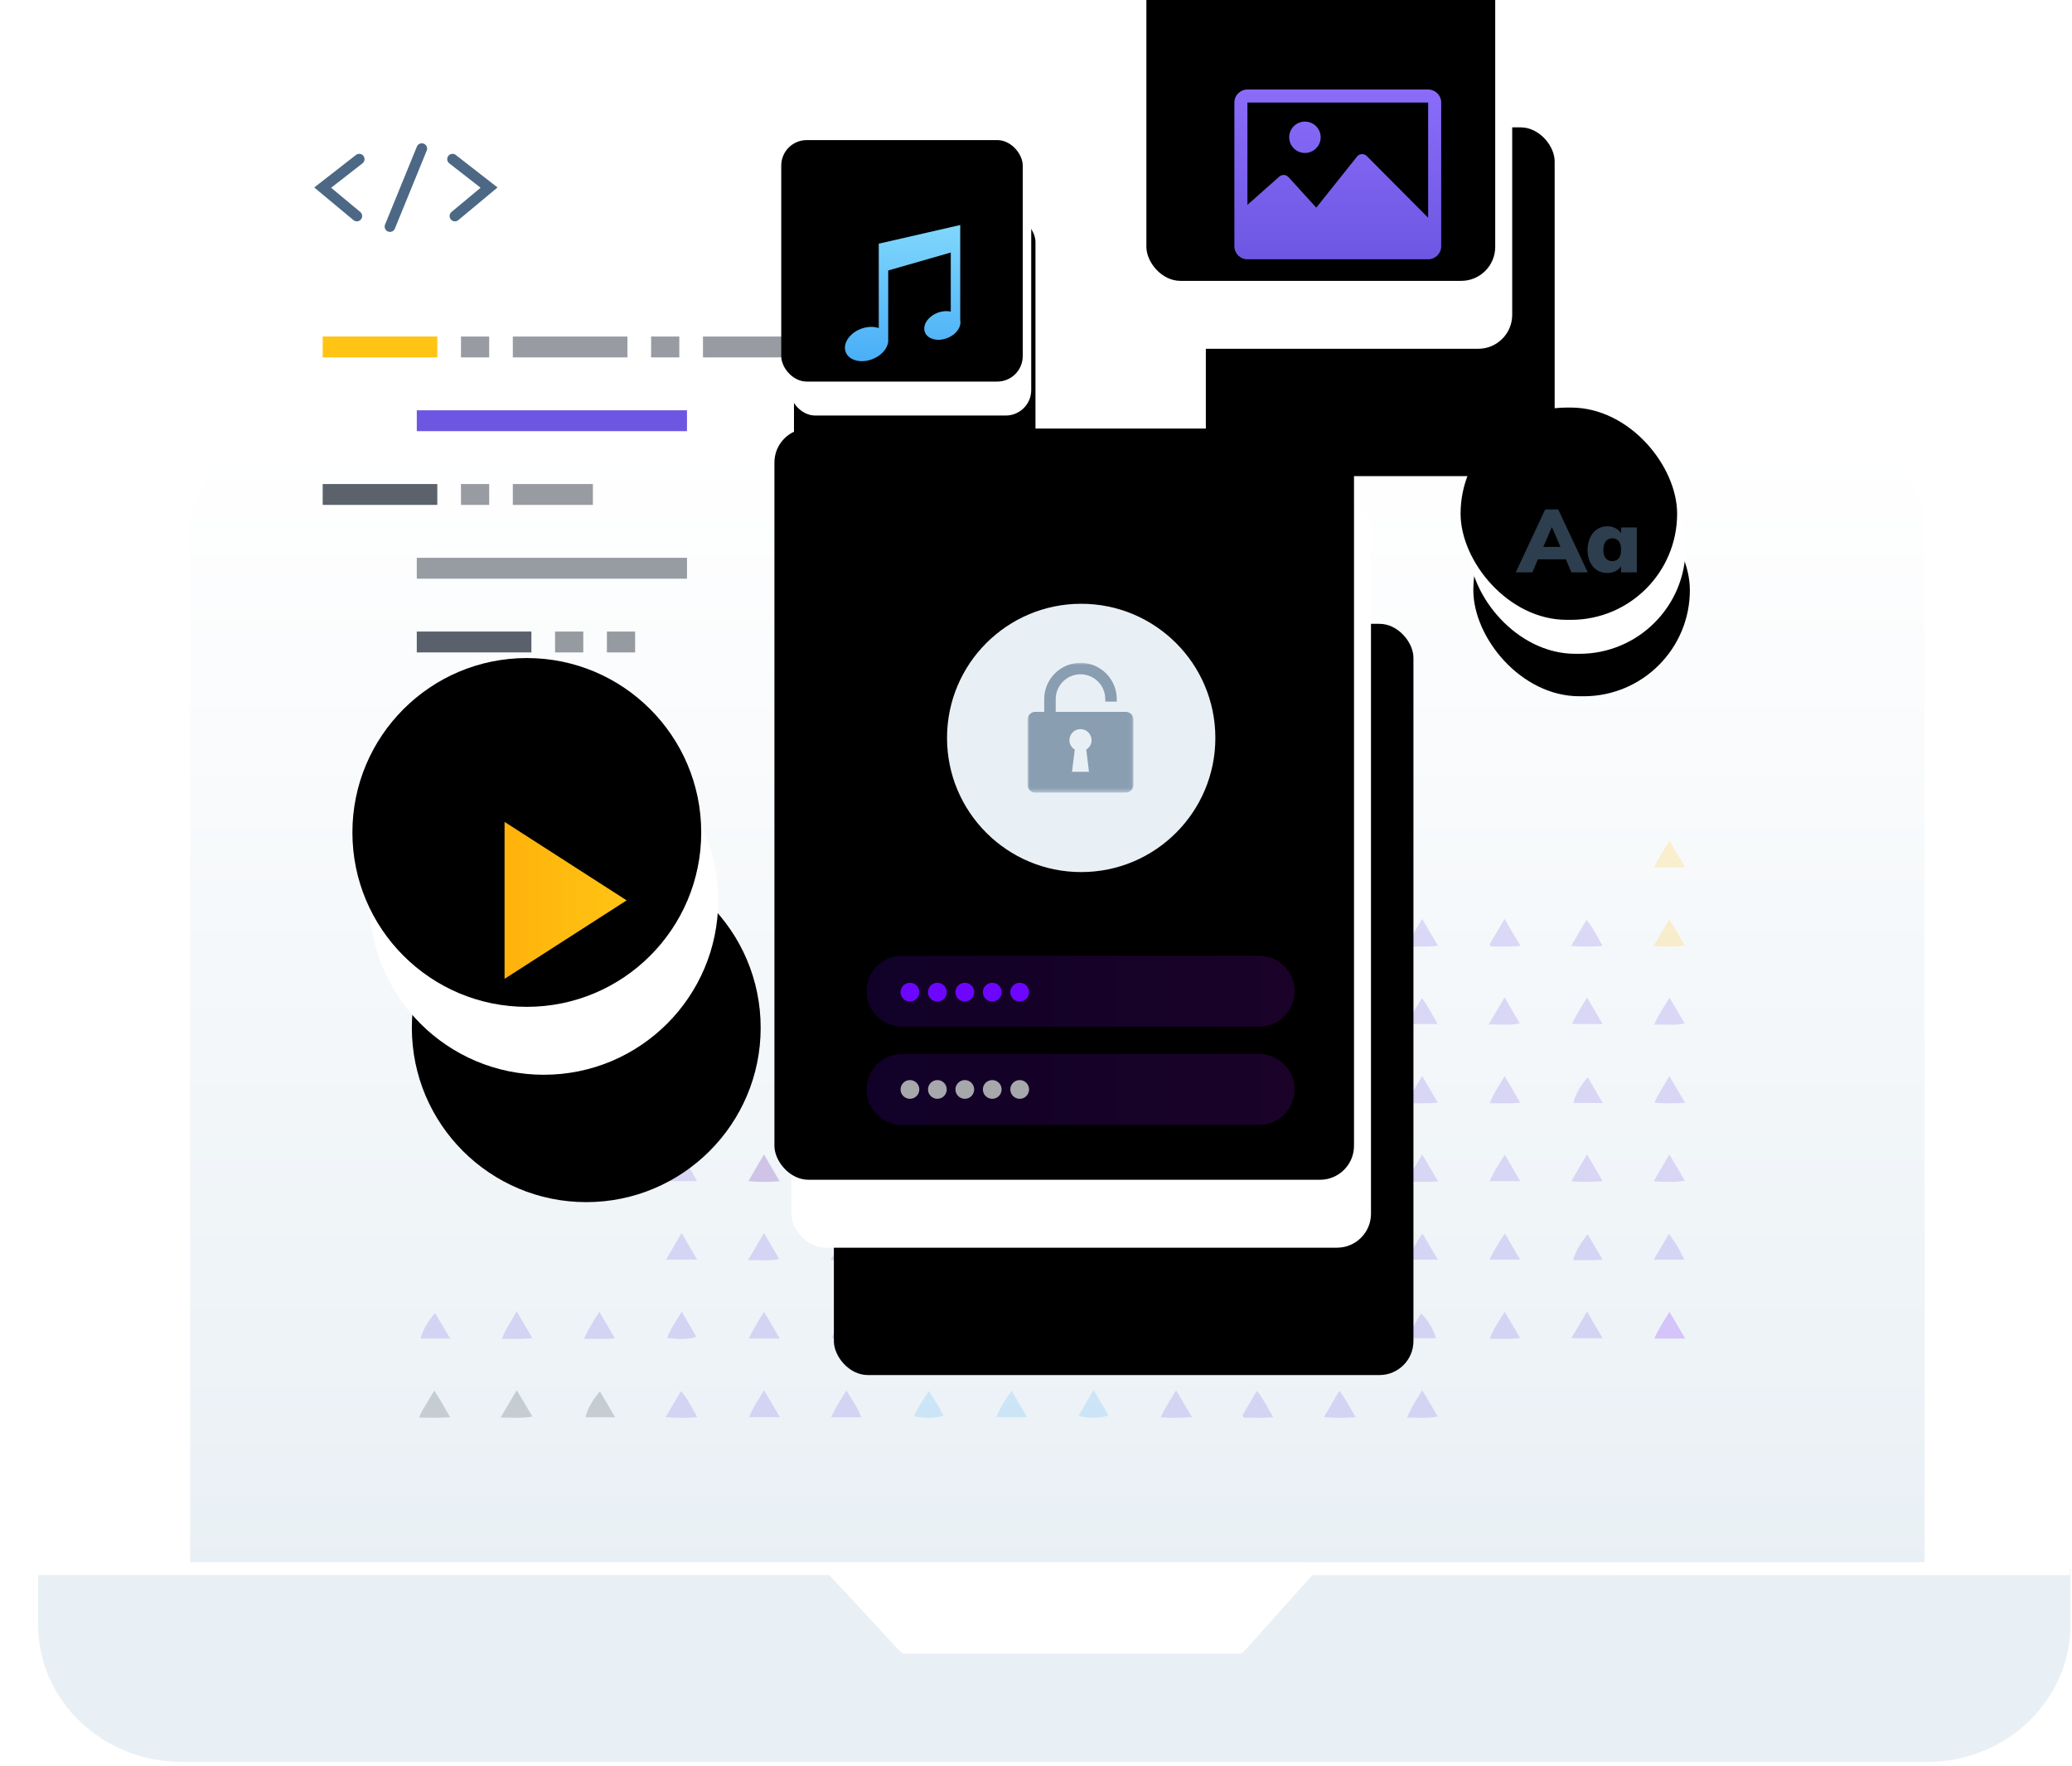 <?xml version="1.0" encoding="UTF-8"?>
<svg width="488px" height="416px" viewBox="0 0 488 416" version="1.1" xmlns="http://www.w3.org/2000/svg" xmlns:xlink="http://www.w3.org/1999/xlink">
    <title>Group 30</title>
    <defs>
        <linearGradient x1="50%" y1="0%" x2="50%" y2="100%" id="linearGradient-1">
            <stop stop-color="#FFFFFF" offset="0%"></stop>
            <stop stop-color="#E9F0F5" offset="100%"></stop>
        </linearGradient>
        <rect id="path-2" x="0" y="0" width="82.155" height="82.155" rx="8"></rect>
        <filter x="-60.9%" y="-36.5%" width="246.1%" height="246.1%" filterUnits="objectBoundingBox" id="filter-3">
            <feMorphology radius="5" operator="erode" in="SourceAlpha" result="shadowSpreadOuter1"></feMorphology>
            <feOffset dx="10" dy="30" in="shadowSpreadOuter1" result="shadowOffsetOuter1"></feOffset>
            <feGaussianBlur stdDeviation="20" in="shadowOffsetOuter1" result="shadowBlurOuter1"></feGaussianBlur>
            <feColorMatrix values="0 0 0 0 0.09   0 0 0 0 0.04   0 0 0 0 0.161  0 0 0 0.21 0" type="matrix" in="shadowBlurOuter1"></feColorMatrix>
        </filter>
        <filter x="-54.2%" y="-29.8%" width="232.7%" height="232.7%" filterUnits="objectBoundingBox" id="filter-4">
            <feMorphology radius="11" operator="erode" in="SourceAlpha" result="shadowSpreadInner1"></feMorphology>
            <feGaussianBlur stdDeviation="15" in="shadowSpreadInner1" result="shadowBlurInner1"></feGaussianBlur>
            <feOffset dx="-1" dy="-8" in="shadowBlurInner1" result="shadowOffsetInner1"></feOffset>
            <feComposite in="shadowOffsetInner1" in2="SourceAlpha" operator="arithmetic" k2="-1" k3="1" result="shadowInnerInner1"></feComposite>
            <feColorMatrix values="0 0 0 0 0.914   0 0 0 0 0.941   0 0 0 0 0.961  0 0 0 0.696 0" type="matrix" in="shadowInnerInner1" result="shadowMatrixInner1"></feColorMatrix>
            <feGaussianBlur stdDeviation="3.5" in="SourceAlpha" result="shadowBlurInner2"></feGaussianBlur>
            <feOffset dx="-3" dy="-8" in="shadowBlurInner2" result="shadowOffsetInner2"></feOffset>
            <feComposite in="shadowOffsetInner2" in2="SourceAlpha" operator="arithmetic" k2="-1" k3="1" result="shadowInnerInner2"></feComposite>
            <feColorMatrix values="0 0 0 0 0   0 0 0 0 0   0 0 0 0 0  0 0 0 0.1 0" type="matrix" in="shadowInnerInner2" result="shadowMatrixInner2"></feColorMatrix>
            <feMerge>
                <feMergeNode in="shadowMatrixInner1"></feMergeNode>
                <feMergeNode in="shadowMatrixInner2"></feMergeNode>
            </feMerge>
        </filter>
        <linearGradient x1="50%" y1="0%" x2="50%" y2="100%" id="linearGradient-5">
            <stop stop-color="#8A6CF9" offset="0%"></stop>
            <stop stop-color="#6D57E2" offset="100%"></stop>
        </linearGradient>
        <rect id="path-6" x="0" y="0" width="56.876" height="56.876" rx="6"></rect>
        <filter x="-57.1%" y="-41.3%" width="217.8%" height="217.8%" filterUnits="objectBoundingBox" id="filter-7">
            <feMorphology radius="3" operator="erode" in="SourceAlpha" result="shadowSpreadOuter1"></feMorphology>
            <feOffset dx="1" dy="10" in="shadowSpreadOuter1" result="shadowOffsetOuter1"></feOffset>
            <feGaussianBlur stdDeviation="12.5" in="shadowOffsetOuter1" result="shadowBlurOuter1"></feGaussianBlur>
            <feColorMatrix values="0 0 0 0 0.09   0 0 0 0 0.04   0 0 0 0 0.161  0 0 0 0.28 0" type="matrix" in="shadowBlurOuter1"></feColorMatrix>
        </filter>
        <filter x="-58.0%" y="-42.2%" width="219.6%" height="219.6%" filterUnits="objectBoundingBox" id="filter-8">
            <feMorphology radius="6" operator="erode" in="SourceAlpha" result="shadowSpreadInner1"></feMorphology>
            <feGaussianBlur stdDeviation="10" in="shadowSpreadInner1" result="shadowBlurInner1"></feGaussianBlur>
            <feOffset dx="-1" dy="-4" in="shadowBlurInner1" result="shadowOffsetInner1"></feOffset>
            <feComposite in="shadowOffsetInner1" in2="SourceAlpha" operator="arithmetic" k2="-1" k3="1" result="shadowInnerInner1"></feComposite>
            <feColorMatrix values="0 0 0 0 0.914   0 0 0 0 0.941   0 0 0 0 0.961  0 0 0 0.696 0" type="matrix" in="shadowInnerInner1" result="shadowMatrixInner1"></feColorMatrix>
            <feGaussianBlur stdDeviation="2" in="SourceAlpha" result="shadowBlurInner2"></feGaussianBlur>
            <feOffset dx="-1" dy="-4" in="shadowBlurInner2" result="shadowOffsetInner2"></feOffset>
            <feComposite in="shadowOffsetInner2" in2="SourceAlpha" operator="arithmetic" k2="-1" k3="1" result="shadowInnerInner2"></feComposite>
            <feColorMatrix values="0 0 0 0 0   0 0 0 0 0   0 0 0 0 0  0 0 0 0.1 0" type="matrix" in="shadowInnerInner2" result="shadowMatrixInner2"></feColorMatrix>
            <feMerge>
                <feMergeNode in="shadowMatrixInner1"></feMergeNode>
                <feMergeNode in="shadowMatrixInner2"></feMergeNode>
            </feMerge>
        </filter>
        <linearGradient x1="50%" y1="0%" x2="50%" y2="100%" id="linearGradient-9">
            <stop stop-color="#80D7FC" offset="0%"></stop>
            <stop stop-color="#49AEF7" offset="100%"></stop>
        </linearGradient>
        <circle id="path-10" cx="41.077" cy="41.077" r="41.077"></circle>
        <filter x="-60.9%" y="-36.5%" width="246.1%" height="246.1%" filterUnits="objectBoundingBox" id="filter-11">
            <feMorphology radius="5" operator="erode" in="SourceAlpha" result="shadowSpreadOuter1"></feMorphology>
            <feOffset dx="10" dy="30" in="shadowSpreadOuter1" result="shadowOffsetOuter1"></feOffset>
            <feGaussianBlur stdDeviation="20" in="shadowOffsetOuter1" result="shadowBlurOuter1"></feGaussianBlur>
            <feColorMatrix values="0 0 0 0 0.09   0 0 0 0 0.04   0 0 0 0 0.161  0 0 0 0.28 0" type="matrix" in="shadowBlurOuter1"></feColorMatrix>
        </filter>
        <filter x="-54.2%" y="-29.8%" width="232.7%" height="232.7%" filterUnits="objectBoundingBox" id="filter-12">
            <feMorphology radius="11" operator="erode" in="SourceAlpha" result="shadowSpreadInner1"></feMorphology>
            <feGaussianBlur stdDeviation="15" in="shadowSpreadInner1" result="shadowBlurInner1"></feGaussianBlur>
            <feOffset dx="-1" dy="-8" in="shadowBlurInner1" result="shadowOffsetInner1"></feOffset>
            <feComposite in="shadowOffsetInner1" in2="SourceAlpha" operator="arithmetic" k2="-1" k3="1" result="shadowInnerInner1"></feComposite>
            <feColorMatrix values="0 0 0 0 0.914   0 0 0 0 0.941   0 0 0 0 0.961  0 0 0 0.696 0" type="matrix" in="shadowInnerInner1" result="shadowMatrixInner1"></feColorMatrix>
            <feGaussianBlur stdDeviation="3.5" in="SourceAlpha" result="shadowBlurInner2"></feGaussianBlur>
            <feOffset dx="-3" dy="-8" in="shadowBlurInner2" result="shadowOffsetInner2"></feOffset>
            <feComposite in="shadowOffsetInner2" in2="SourceAlpha" operator="arithmetic" k2="-1" k3="1" result="shadowInnerInner2"></feComposite>
            <feColorMatrix values="0 0 0 0 0   0 0 0 0 0   0 0 0 0 0  0 0 0 0.1 0" type="matrix" in="shadowInnerInner2" result="shadowMatrixInner2"></feColorMatrix>
            <feMerge>
                <feMergeNode in="shadowMatrixInner1"></feMergeNode>
                <feMergeNode in="shadowMatrixInner2"></feMergeNode>
            </feMerge>
        </filter>
        <linearGradient x1="50%" y1="0%" x2="50%" y2="100%" id="linearGradient-13">
            <stop stop-color="#FFC414" offset="0%"></stop>
            <stop stop-color="#FFB20B" offset="100%"></stop>
        </linearGradient>
        <rect id="path-14" x="0" y="0" width="136.503" height="176.948" rx="8"></rect>
        <filter x="-36.6%" y="-17.0%" width="187.9%" height="167.8%" filterUnits="objectBoundingBox" id="filter-15">
            <feMorphology radius="5" operator="erode" in="SourceAlpha" result="shadowSpreadOuter1"></feMorphology>
            <feOffset dx="10" dy="30" in="shadowSpreadOuter1" result="shadowOffsetOuter1"></feOffset>
            <feGaussianBlur stdDeviation="20" in="shadowOffsetOuter1" result="shadowBlurOuter1"></feGaussianBlur>
            <feColorMatrix values="0 0 0 0 0.09   0 0 0 0 0.04   0 0 0 0 0.161  0 0 0 0.28 0" type="matrix" in="shadowBlurOuter1"></feColorMatrix>
        </filter>
        <filter x="-32.6%" y="-13.8%" width="179.9%" height="161.6%" filterUnits="objectBoundingBox" id="filter-16">
            <feMorphology radius="11" operator="erode" in="SourceAlpha" result="shadowSpreadInner1"></feMorphology>
            <feGaussianBlur stdDeviation="15" in="shadowSpreadInner1" result="shadowBlurInner1"></feGaussianBlur>
            <feOffset dx="-1" dy="-8" in="shadowBlurInner1" result="shadowOffsetInner1"></feOffset>
            <feComposite in="shadowOffsetInner1" in2="SourceAlpha" operator="arithmetic" k2="-1" k3="1" result="shadowInnerInner1"></feComposite>
            <feColorMatrix values="0 0 0 0 0.914   0 0 0 0 0.941   0 0 0 0 0.961  0 0 0 0.696 0" type="matrix" in="shadowInnerInner1" result="shadowMatrixInner1"></feColorMatrix>
            <feGaussianBlur stdDeviation="3.5" in="SourceAlpha" result="shadowBlurInner2"></feGaussianBlur>
            <feOffset dx="-3" dy="-8" in="shadowBlurInner2" result="shadowOffsetInner2"></feOffset>
            <feComposite in="shadowOffsetInner2" in2="SourceAlpha" operator="arithmetic" k2="-1" k3="1" result="shadowInnerInner2"></feComposite>
            <feColorMatrix values="0 0 0 0 0   0 0 0 0 0   0 0 0 0 0  0 0 0 0.1 0" type="matrix" in="shadowInnerInner2" result="shadowMatrixInner2"></feColorMatrix>
            <feMerge>
                <feMergeNode in="shadowMatrixInner1"></feMergeNode>
                <feMergeNode in="shadowMatrixInner2"></feMergeNode>
            </feMerge>
        </filter>
        <polygon id="path-17" points="0 0 24.947 0 24.947 30.569 0 30.569"></polygon>
        <linearGradient x1="100%" y1="50%" x2="0%" y2="50%" id="linearGradient-19">
            <stop stop-color="#A60EFF" stop-opacity="0.158" offset="0%"></stop>
            <stop stop-color="#6D06FF" stop-opacity="0.158" offset="100%"></stop>
        </linearGradient>
        <rect id="path-20" x="0" y="0" width="51" height="50" rx="25"></rect>
        <filter x="-63.7%" y="-47.0%" width="231.4%" height="234.0%" filterUnits="objectBoundingBox" id="filter-21">
            <feMorphology radius="3" operator="erode" in="SourceAlpha" result="shadowSpreadOuter1"></feMorphology>
            <feOffset dx="1" dy="10" in="shadowSpreadOuter1" result="shadowOffsetOuter1"></feOffset>
            <feGaussianBlur stdDeviation="12.5" in="shadowOffsetOuter1" result="shadowBlurOuter1"></feGaussianBlur>
            <feColorMatrix values="0 0 0 0 0.09   0 0 0 0 0.04   0 0 0 0 0.161  0 0 0 0.28 0" type="matrix" in="shadowBlurOuter1"></feColorMatrix>
        </filter>
        <filter x="-64.7%" y="-48.0%" width="233.3%" height="236.0%" filterUnits="objectBoundingBox" id="filter-22">
            <feMorphology radius="6" operator="erode" in="SourceAlpha" result="shadowSpreadInner1"></feMorphology>
            <feGaussianBlur stdDeviation="10" in="shadowSpreadInner1" result="shadowBlurInner1"></feGaussianBlur>
            <feOffset dx="-1" dy="-4" in="shadowBlurInner1" result="shadowOffsetInner1"></feOffset>
            <feComposite in="shadowOffsetInner1" in2="SourceAlpha" operator="arithmetic" k2="-1" k3="1" result="shadowInnerInner1"></feComposite>
            <feColorMatrix values="0 0 0 0 0.914   0 0 0 0 0.941   0 0 0 0 0.961  0 0 0 0.696 0" type="matrix" in="shadowInnerInner1" result="shadowMatrixInner1"></feColorMatrix>
            <feGaussianBlur stdDeviation="2" in="SourceAlpha" result="shadowBlurInner2"></feGaussianBlur>
            <feOffset dx="-1" dy="-4" in="shadowBlurInner2" result="shadowOffsetInner2"></feOffset>
            <feComposite in="shadowOffsetInner2" in2="SourceAlpha" operator="arithmetic" k2="-1" k3="1" result="shadowInnerInner2"></feComposite>
            <feColorMatrix values="0 0 0 0 0   0 0 0 0 0   0 0 0 0 0  0 0 0 0.1 0" type="matrix" in="shadowInnerInner2" result="shadowMatrixInner2"></feColorMatrix>
            <feMerge>
                <feMergeNode in="shadowMatrixInner1"></feMergeNode>
                <feMergeNode in="shadowMatrixInner2"></feMergeNode>
            </feMerge>
        </filter>
    </defs>
    <g id="Page-1" stroke="none" stroke-width="1" fill="none" fill-rule="evenodd">
        <g id="whyagility-benefits-1-iterate" transform="translate(-82, -62)">
            <g id="Group-30" transform="translate(82, 62)">
                <g id="Group-28" transform="translate(8, 104.751)">
                    <g id="Group-10" transform="translate(36.435, 0)">
                        <path d="M0.338,264.707 L0.338,19.481 C0.338,9.104 8.77,0.689 19.17,0.689 L390.022,0.689 C400.422,0.689 408.855,9.104 408.855,19.481 L408.855,264.707" id="Fill-8" fill="#FFFFFF"></path>
                        <path d="M0.338,264.707 L0.338,19.481 C0.338,9.104 8.77,0.689 19.17,0.689 L390.022,0.689 C400.422,0.689 408.855,9.104 408.855,19.481 L408.855,264.707" id="Stroke-9" fill="url(#linearGradient-1)"></path>
                    </g>
                    <path d="M0.978,264.82 L479.648,264.82 L479.648,277.933 C479.648,295.781 464.528,310.249 445.878,310.249 L34.748,310.249 C16.098,310.249 0.978,295.781 0.978,277.933 L0.978,264.82 Z" id="Stroke-11" fill="#E9F0F5"></path>
                    <path d="M186.019,264.82 L203.889,284.123 C204.268,284.532 204.8,284.765 205.357,284.765 L283.607,284.765 C284.176,284.765 284.718,284.522 285.097,284.099 L302.363,264.82 L302.363,264.82 L186.019,264.82 Z" id="Stroke-12" fill="#FFFFFF"></path>
                </g>
                <g id="Group-42" transform="translate(75.13, 0)">
                    <g id="Group-38" transform="translate(0.87, 79.266)" fill-rule="nonzero">
                        <path d="M145.015,4.919 L134.384,4.919 C134.373,4.919 134.362,4.916 134.354,4.91 C134.346,4.904 134.342,4.896 134.343,4.888 L134.343,0.031 C134.342,0.022 134.346,0.014 134.354,0.008 C134.362,0.003 134.373,-0.001 134.384,7.32235183e-05 L145.015,7.32235183e-05 C145.026,-0 145.037,0.003 145.045,0.008 C145.053,0.014 145.058,0.022 145.057,0.031 L145.057,4.89 C145.057,4.898 145.053,4.906 145.045,4.911 C145.036,4.917 145.026,4.92 145.015,4.919 Z M128.73,4.919 L122.169,4.919 C122.157,4.919 122.146,4.916 122.139,4.91 C122.131,4.904 122.127,4.896 122.127,4.888 L122.127,0.031 C122.127,0.022 122.131,0.014 122.139,0.008 C122.147,0.003 122.157,-0.001 122.169,7.32235183e-05 L128.73,7.32235183e-05 C128.741,-0.001 128.752,0.003 128.76,0.008 C128.768,0.014 128.772,0.022 128.771,0.031 L128.771,4.89 C128.771,4.898 128.767,4.905 128.759,4.911 C128.751,4.916 128.741,4.919 128.73,4.919 Z M116.513,4.919 L89.606,4.919 C89.595,4.919 89.584,4.916 89.576,4.91 C89.568,4.904 89.564,4.896 89.565,4.888 L89.565,0.031 C89.564,0.022 89.568,0.014 89.576,0.008 C89.584,0.003 89.595,-0.001 89.606,7.32235183e-05 L116.512,7.32235183e-05 C116.523,-0 116.534,0.003 116.542,0.008 C116.55,0.014 116.555,0.022 116.554,0.031 L116.554,4.89 C116.554,4.898 116.55,4.906 116.542,4.911 C116.534,4.917 116.523,4.92 116.512,4.919 L116.513,4.919 Z M83.952,4.919 L77.39,4.919 C77.379,4.919 77.368,4.916 77.36,4.91 C77.352,4.904 77.348,4.896 77.349,4.888 L77.349,0.031 C77.348,0.022 77.352,0.014 77.36,0.008 C77.368,0.003 77.379,-0.001 77.39,7.32235183e-05 L83.952,7.32235183e-05 C83.963,-0.001 83.974,0.003 83.982,0.008 C83.989,0.014 83.994,0.022 83.993,0.031 L83.993,4.89 C83.993,4.898 83.988,4.905 83.981,4.911 C83.973,4.916 83.962,4.919 83.952,4.919 Z M71.736,4.919 L44.82,4.919 C44.797,4.918 44.78,4.904 44.778,4.888 L44.778,0.031 C44.78,0.014 44.797,0.001 44.82,7.32235183e-05 L71.736,7.32235183e-05 C71.747,-0.001 71.758,0.003 71.766,0.008 C71.774,0.014 71.778,0.022 71.777,0.031 L71.777,4.89 C71.777,4.898 71.773,4.905 71.765,4.911 C71.757,4.916 71.747,4.919 71.736,4.919 L71.736,4.919 Z M39.173,4.919 L32.612,4.919 C32.601,4.919 32.59,4.916 32.582,4.91 C32.574,4.904 32.57,4.896 32.571,4.888 L32.571,0.031 C32.57,0.022 32.574,0.014 32.582,0.008 C32.59,0.003 32.601,-0.001 32.612,7.32235183e-05 L39.173,7.32235183e-05 C39.195,0.001 39.213,0.014 39.214,0.031 L39.214,4.89 C39.212,4.906 39.195,4.918 39.173,4.919 Z" id="Shape" fill="#323B47" opacity="0.5"></path>
                        <rect id="Rectangle" fill="#6D57E2" x="22.163" y="17.374" width="63.636" height="4.919"></rect>
                        <path d="M26.958,39.669 L0.041,39.669 C0.02,39.665 0.004,39.653 5.29132331e-13,39.637 L5.29132331e-13,34.78 C0.001,34.764 0.019,34.751 0.041,34.75 L26.958,34.75 C26.969,34.749 26.98,34.752 26.988,34.758 C26.996,34.764 27,34.772 26.999,34.78 L26.999,39.637 C26.998,39.654 26.98,39.667 26.958,39.669 L26.958,39.669 Z" id="Path" fill-opacity="0.8" fill="#323B47"></path>
                        <rect id="Rectangle" fill="#323B47" opacity="0.5" x="22.163" y="52.121" width="63.636" height="4.919"></rect>
                        <path d="M49.118,74.412 L22.202,74.412 C22.18,74.41 22.163,74.398 22.161,74.381 L22.161,69.523 C22.162,69.507 22.18,69.494 22.202,69.493 L49.118,69.493 C49.13,69.492 49.14,69.495 49.148,69.501 C49.156,69.507 49.16,69.515 49.16,69.523 L49.16,74.381 C49.16,74.389 49.156,74.397 49.148,74.403 C49.14,74.409 49.129,74.412 49.118,74.412 L49.118,74.412 Z" id="Path" fill-opacity="0.8" fill="#323B47"></path>
                        <rect id="Rectangle" fill="#FFC414" x="2.20629285e-12" y="7.32235181e-05" width="26.998" height="4.919" rx="0.031"></rect>
                        <path d="M44.82,34.75 L63.596,34.75 C63.62,34.75 63.639,34.764 63.639,34.781 L63.639,39.638 C63.639,39.655 63.62,39.669 63.598,39.669 L44.821,39.669 C44.798,39.669 44.78,39.655 44.78,39.638 L44.78,34.78 C44.78,34.763 44.798,34.75 44.821,34.75 L44.82,34.75 Z" id="Path" fill="#323B47" opacity="0.5"></path>
                        <path d="M32.612,34.75 L39.172,34.75 C39.195,34.75 39.214,34.764 39.214,34.781 L39.214,39.638 C39.214,39.655 39.196,39.669 39.173,39.669 L32.612,39.669 C32.589,39.669 32.571,39.655 32.571,39.638 L32.571,34.78 C32.571,34.763 32.589,34.75 32.612,34.75 Z" id="Path" fill="#323B47" opacity="0.5"></path>
                        <rect id="Rectangle" fill="#323B47" opacity="0.5" x="66.939" y="69.493" width="6.644" height="4.919" rx="0.031"></rect>
                        <rect id="Rectangle" fill="#323B47" opacity="0.5" x="54.731" y="69.493" width="6.644" height="4.919" rx="0.031"></rect>
                    </g>
                    <g id="triangle-pattern" opacity="0.203" transform="translate(22.205, 197)">
                        <g id="Group-496" transform="translate(0.483, 56.39)">
                            <path d="M175.62,24.586 C177.944,25.161 180.979,25.116 182.676,24.488 C181.559,22.601 180.461,20.749 179.148,18.532 C177.824,20.804 176.744,22.658 175.62,24.586" id="Fill-3" fill="#4500A7"></path>
                            <path d="M120.997,18.598 C119.584,20.773 118.377,22.601 117.422,24.813 L124.583,24.813 C123.367,22.707 122.322,20.897 120.997,18.598" id="Fill-5" fill="#4500A7"></path>
                            <path d="M101.513,18.532 C100.192,20.795 99.11,22.652 97.846,24.818 L105.241,24.818 C103.931,22.609 102.831,20.754 101.513,18.532" id="Fill-7" fill="#4500A7"></path>
                            <path d="M6.308,77.134 C5.767,76.22 5.201,75.323 4.469,74.134 C3.355,75.993 2.45,77.482 1.569,78.986 C1.359,79.343 1.232,79.749 0.911,80.5 C3.374,80.546 5.566,80.624 8.206,80.432 C7.398,79.026 6.865,78.072 6.308,77.134" id="Fill-31" fill="#2A3846"></path>
                            <path d="M66.405,80.409 C65.095,78.197 64.228,76.174 62.569,74.299 C61.349,76.361 60.26,78.208 58.956,80.412 C61.61,80.613 63.801,80.619 66.405,80.409" id="Fill-33" fill="#7556E6"></path>
                            <path d="M78.675,80.413 L85.863,80.413 C84.539,78.161 83.447,76.302 82.109,74.027 C80.86,76.397 79.414,78.084 78.675,80.413" id="Fill-35" fill="#7556E6"></path>
                            <path d="M136.851,80.413 L144.075,80.413 C142.764,78.168 141.682,76.312 140.442,74.189 C138.945,76.3 137.75,78.129 136.851,80.413" id="Fill-37" fill="#49AEF7"></path>
                            <path d="M163.241,79.964 C162.167,78.143 161.099,76.332 159.744,74.036 C158.401,76.339 157.317,78.198 156.202,80.107 C158.451,80.774 161.768,80.698 163.241,79.964" id="Fill-39" fill="#49AEF7"></path>
                            <path d="M27.576,80.29 C26.331,78.182 25.233,76.322 23.889,74.048 C22.567,76.289 21.473,78.147 20.091,80.489 C22.871,80.524 25.025,80.718 27.576,80.29" id="Fill-128" fill="#2A3846"></path>
                            <path d="M163.397,24.72 C162.142,22.606 161.067,20.796 159.734,18.549 C158.45,20.9 157.083,22.594 156.282,24.933 C158.741,24.937 160.938,25.195 163.397,24.72" id="Fill-134" fill="#4500A7"></path>
                            <path d="M143.83,24.471 C142.751,22.626 141.686,20.803 140.346,18.515 C138.978,20.845 137.894,22.691 136.757,24.628 C139.323,25.179 142.236,25.103 143.83,24.471" id="Fill-136" fill="#4500A7"></path>
                            <path d="M85.816,24.851 C84.538,22.667 83.452,20.813 82.109,18.517 C80.786,20.787 79.701,22.646 78.445,24.8 C80.994,25.097 83.206,25.03 85.816,24.851" id="Fill-142" fill="#4500A7"></path>
                            <path d="M62.612,18.673 C61.395,20.911 60.059,22.615 59.25,24.824 L66.356,24.824 C65.071,22.558 64.106,20.637 62.612,18.673" id="Fill-144" fill="#7556E6"></path>
                            <path d="M40.106,80.446 L47.066,80.446 C45.724,78.162 44.63,76.3 43.496,74.37 C41.75,76.26 40.337,78.815 40.106,80.446" id="Fill-178" fill="#2A3846"></path>
                            <path d="M105.017,80.436 C104.194,78.142 102.861,76.37 101.521,74.111 C100.197,76.337 98.946,78.146 97.962,80.436 L105.017,80.436 Z" id="Fill-182" fill="#7556E6"></path>
                            <path d="M124.409,80.034 C123.348,78.125 122.328,76.226 120.929,74.277 C119.531,76.322 118.402,78.158 117.455,80.169 C119.718,80.738 122.799,80.678 124.409,80.034" id="Fill-186" fill="#49AEF7"></path>
                            <path d="M175.583,80.436 C178.137,80.59 180.289,80.632 182.907,80.39 C181.604,78.187 180.506,76.328 179.18,74.087 C177.825,76.326 176.597,78.146 175.583,80.436" id="Fill-190" fill="#7556E6"></path>
                            <path d="M140.348,0.061 C139.001,2.423 137.714,4.181 136.834,6.34 L144.037,6.34 C142.773,4.187 141.677,2.325 140.348,0.061" id="Fill-218" fill="#7556E6"></path>
                            <path d="M159.634,0.154 C158.486,2.419 157.077,4.114 156.319,6.359 L163.428,6.359 C162.108,4.106 161.149,2.156 159.634,0.154" id="Fill-220" fill="#7556E6"></path>
                            <path d="M159.753,55.559 C158.397,57.897 157.131,59.669 156.218,61.829 L163.441,61.829 C162.176,59.677 161.08,57.815 159.753,55.559" id="Fill-244" fill="#7556E6"></path>
                            <path d="M137.126,61.9 L144.08,61.9 C142.768,59.657 141.677,57.794 140.549,55.863 C138.864,57.671 137.402,60.284 137.126,61.9" id="Fill-246" fill="#7556E6"></path>
                            <path d="M78.555,61.902 L85.845,61.902 C84.522,59.65 83.428,57.787 82.141,55.597 C80.762,57.834 79.529,59.667 78.555,61.902" id="Fill-248" fill="#7556E6"></path>
                            <path d="M66.194,61.477 C65.112,59.623 64.042,57.79 62.751,55.577 C61.37,57.869 60.06,59.611 59.302,61.719 C61.955,62.17 64.695,62.08 66.194,61.477" id="Fill-250" fill="#7556E6"></path>
                            <path d="M4.661,55.866 C2.952,57.742 1.512,60.335 1.27,61.905 L8.211,61.905 C6.892,59.657 5.796,57.796 4.661,55.866" id="Fill-252" fill="#7556E6"></path>
                            <path d="M179.113,55.596 C177.822,57.798 176.756,59.618 175.676,61.462 C177.239,62.097 180.135,62.166 182.677,61.612 C181.592,59.605 180.516,57.714 179.113,55.596" id="Fill-298" fill="#7556E6"></path>
                            <path d="M120.864,55.558 C119.702,57.902 118.209,59.53 117.569,61.834 L124.512,61.834 C123.429,59.635 122.318,57.788 120.864,55.558" id="Fill-302" fill="#7556E6"></path>
                            <path d="M101.358,55.802 C100.197,57.887 98.905,59.63 98.027,61.817 L104.772,61.817 C104.308,60.043 103.014,57.75 101.358,55.802" id="Fill-304" fill="#7556E6"></path>
                            <path d="M47.004,61.841 C45.689,59.596 44.605,57.743 43.351,55.601 C41.946,57.771 40.78,59.579 39.711,61.953 C42.345,61.947 44.486,62.086 47.004,61.841" id="Fill-306" fill="#7556E6"></path>
                            <path d="M27.579,61.808 C26.269,59.575 25.181,57.718 23.851,55.453 C22.64,57.883 21.204,59.613 20.404,61.959 C22.882,61.934 25.032,62.112 27.579,61.808" id="Fill-308" fill="#7556E6"></path>
                            <path d="M121.103,0.32 C119.149,2.62 117.934,4.92 117.833,6.379 L124.649,6.379 C123.323,4.11 122.239,2.26 121.103,0.32" id="Fill-340" fill="#7556E6"></path>
                            <path d="M179.184,0.086 C177.848,2.342 176.544,4.14 175.628,6.515 C178.134,6.352 180.288,6.746 182.766,6.181 C181.542,4.099 180.451,2.242 179.184,0.086" id="Fill-342" fill="#7556E6"></path>
                            <path d="M175.643,43.279 L182.826,43.279 C181.585,41.172 180.521,39.365 179.202,37.126 C177.767,39.355 176.621,41.175 175.643,43.279" id="Fill-458" fill="#7556E6"></path>
                            <path d="M62.712,37.033 C61.366,39.334 60.29,41.175 59.049,43.301 L66.374,43.301 C65.124,41.161 64.048,39.322 62.712,37.033" id="Fill-484" fill="#7556E6"></path>
                            <path d="M85.722,43.172 C84.532,41.151 83.472,39.354 82.111,37.044 C80.748,39.373 79.669,41.219 78.364,43.449 C81.054,43.343 83.25,43.711 85.722,43.172" id="Fill-486" fill="#7556E6"></path>
                            <path d="M104.863,43.248 C103.999,40.908 102.597,38.65 101.256,37.497 C100.175,39.341 99.115,41.153 97.773,43.444 C100.507,43.375 102.67,43.661 104.863,43.248" id="Fill-488" fill="#7556E6"></path>
                            <path d="M120.863,37.18 C119.596,39.325 118.53,41.132 117.261,43.285 L124.407,43.285 C123.424,41.081 122.312,39.26 120.863,37.18" id="Fill-490" fill="#7556E6"></path>
                            <path d="M143.971,43.233 C142.777,41.189 141.722,39.387 140.353,37.045 C138.997,39.347 137.917,41.183 136.604,43.41 C139.272,43.426 141.458,43.607 143.971,43.233" id="Fill-492" fill="#7556E6"></path>
                            <path d="M163.255,43.241 C162.193,41.12 161.216,39.219 159.613,37.269 C158.397,39.346 157.318,41.189 156.059,43.34 C158.668,43.458 160.855,43.605 163.255,43.241" id="Fill-494" fill="#7556E6"></path>
                        </g>
                        <g id="Group-496-Copy-2" transform="translate(194.996, 0.39)">
                            <path d="M62.085,74.606 C60.684,76.769 59.473,78.59 58.519,80.822 L65.707,80.822 C64.446,78.658 63.363,76.8 62.085,74.606" id="Fill-17" fill="#7556E6"></path>
                            <path d="M38.932,80.811 C41.491,81.093 43.641,80.983 46.395,80.924 C45.032,78.62 43.934,76.765 42.612,74.531 C41.292,76.785 40.205,78.639 38.932,80.811" id="Fill-19" fill="#7556E6"></path>
                            <path d="M7.497,136.395 C6.199,134.169 5.254,132.188 3.709,130.208 C2.449,132.341 1.38,134.151 0.311,135.96 C0.389,136.149 0.467,136.336 0.543,136.523 C2.735,136.512 4.928,136.668 7.497,136.395" id="Fill-21" fill="#7556E6"></path>
                            <path d="M19.506,136.387 C22.129,136.631 24.321,136.61 26.931,136.415 C25.596,134.184 24.65,132.196 23.113,130.187 C21.851,132.356 20.771,134.213 19.506,136.387" id="Fill-23" fill="#7556E6"></path>
                            <path d="M77.947,135.96 C78.023,136.149 78.102,136.336 78.179,136.523 C80.371,136.512 82.563,136.668 85.134,136.395 C83.834,134.169 82.888,132.188 81.343,130.208 C80.084,132.341 79.016,134.151 77.947,135.96" id="Fill-25"></path>
                            <path d="M104.527,136.279 C103.247,134.116 102.153,132.267 100.837,130.042 C99.498,132.332 98.415,134.188 97.331,136.044 C97.444,136.209 97.559,136.377 97.672,136.544 C99.852,136.464 102.049,136.768 104.527,136.279" id="Fill-27"></path>
                            <path d="M104.522,25.381 C103.254,23.185 102.251,21.23 100.773,19.161 C99.491,21.358 98.407,23.217 97.049,25.543 C99.756,25.518 101.951,25.7 104.522,25.381" id="Fill-53" fill="#FFC414"></path>
                            <path d="M77.683,25.432 C80.321,25.629 82.518,25.623 85.116,25.428 C83.852,23.202 82.928,21.212 81.316,19.287 C80.089,21.36 78.996,23.209 77.683,25.432" id="Fill-55" fill="#7556E6"></path>
                            <path d="M26.892,25.289 C25.606,23.122 24.508,21.274 23.354,19.331 C21.428,21.658 20.216,23.911 20.007,25.558 C21.847,25.558 23.666,25.569 25.484,25.55 C25.826,25.547 26.167,25.428 26.892,25.289" id="Fill-57" fill="#7556E6"></path>
                            <g id="Group-61" transform="translate(0, 18.66)"></g>
                            <path d="M39.086,136.554 C41.624,136.433 43.788,136.807 46.28,136.242 C45.047,134.161 43.946,132.298 42.623,130.061 C41.314,132.365 39.973,134.13 39.086,136.554" id="Fill-116" fill="#7556E6"></path>
                            <path d="M58.579,136.333 C61.684,136.725 63.913,136.641 65.564,136.043 C64.445,134.144 63.351,132.287 62.061,130.095 C60.69,132.374 59.354,134.14 58.579,136.333" id="Fill-118"></path>
                            <path d="M42.61,19.056 C41.334,21.39 39.943,23.141 39.11,25.568 C41.642,25.493 43.806,25.715 46.352,25.378 C45.036,23.153 43.931,21.285 42.61,19.056" id="Fill-120" fill="#7556E6"></path>
                            <path d="M58.492,25.048 C58.622,25.219 58.751,25.391 58.879,25.562 C61.031,25.498 63.194,25.698 65.764,25.396 C64.445,23.157 63.348,21.297 62.031,19.062 C60.694,21.322 59.593,23.186 58.492,25.048" id="Fill-124" fill="#7556E6"></path>
                            <path d="M100.833,74.523 C99.488,76.833 98.408,78.686 97.126,80.887 C99.813,80.973 102.016,81.166 104.502,80.738 C103.263,78.637 102.19,76.82 100.833,74.523" id="Fill-174" fill="#7556E6"></path>
                            <path d="M85.108,80.788 C83.877,78.679 82.813,76.857 81.448,74.519 C80.099,76.816 79.014,78.67 77.73,80.858 C80.351,81.016 82.563,81.11 85.108,80.788" id="Fill-180" fill="#7556E6"></path>
                            <path d="M23.208,74.512 C21.878,76.794 20.794,78.65 19.525,80.826 C22.101,81.067 24.312,81.063 26.893,80.826 C25.63,78.662 24.545,76.804 23.208,74.512" id="Fill-184" fill="#7556E6"></path>
                            <path d="M3.807,74.51 C2.473,76.796 1.386,78.655 0.131,80.8 C2.681,81.094 4.892,81.035 7.501,80.849 C6.224,78.656 5.141,76.798 3.807,74.51" id="Fill-188" fill="#7556E6"></path>
                            <path d="M100.872,0.61 C99.493,2.85 98.254,4.681 97.288,6.915 L104.574,6.915 C103.252,4.663 102.156,2.801 100.872,0.61" id="Fill-232" fill="#FEC313"></path>
                            <path d="M97.285,117.901 L104.574,117.901 C103.252,115.65 102.158,113.786 100.874,111.601 C99.49,113.833 98.259,115.668 97.285,117.901" id="Fill-256" fill="#6C0BFE"></path>
                            <path d="M77.751,117.823 L85.121,117.823 C83.846,115.637 82.76,113.775 81.453,111.534 C80.113,113.809 79.018,115.671 77.751,117.823" id="Fill-258" fill="#7556E6"></path>
                            <path d="M19.651,117.901 L26.939,117.901 C25.616,115.65 24.522,113.787 23.236,111.597 C21.856,113.834 20.623,115.666 19.651,117.901" id="Fill-260" fill="#7556E6"></path>
                            <path d="M3.673,111.735 C2.446,113.829 1.352,115.691 0.088,117.847 L7.518,117.847 C6.158,115.634 5.272,113.648 3.673,111.735" id="Fill-262" fill="#7556E6"></path>
                            <path d="M0.032,62.452 C2.737,62.437 4.937,62.636 7.485,62.31 C6.205,60.131 5.112,58.275 3.809,56.057 C2.459,58.34 1.362,60.199 0.032,62.452" id="Fill-264" fill="#7556E6"></path>
                            <path d="M26.875,62.316 C25.614,60.165 24.521,58.303 23.242,56.124 C21.855,58.349 20.632,60.187 19.694,62.316 L26.875,62.316 Z" id="Fill-266" fill="#7556E6"></path>
                            <path d="M78.254,62.412 L85.161,62.412 C83.846,60.161 82.758,58.298 81.626,56.36 C79.834,58.364 78.466,60.857 78.254,62.412" id="Fill-268" fill="#7556E6"></path>
                            <path d="M97.818,61.204 C97.648,61.498 97.564,61.844 97.37,62.348 C99.785,62.548 101.981,62.543 104.575,62.37 C103.269,60.164 102.192,58.344 100.845,56.069 C99.674,58.048 98.735,59.62 97.818,61.204" id="Fill-270" fill="#7556E6"></path>
                            <path d="M62.068,111.574 C60.721,113.782 59.406,115.562 58.546,117.957 C61.031,117.931 63.17,118.133 65.684,117.759 C64.439,115.629 63.348,113.765 62.068,111.574" id="Fill-314" fill="#7556E6"></path>
                            <path d="M45.865,117.817 C45.329,115.763 43.741,113.122 42.347,111.979 C41.27,113.818 40.206,115.634 38.925,117.817 L45.865,117.817 Z" id="Fill-316" fill="#7556E6"></path>
                            <path d="M46.3,62.309 C44.994,60.086 43.905,58.233 42.614,56.036 C41.29,58.296 40.202,60.16 38.849,62.472 C41.611,62.437 43.761,62.624 46.3,62.309" id="Fill-326" fill="#7556E6"></path>
                            <path d="M58.541,62.462 C61.066,62.451 63.207,62.598 65.723,62.342 C64.417,60.113 63.333,58.26 62.055,56.076 C60.723,58.355 59.381,60.118 58.541,62.462" id="Fill-328" fill="#7556E6"></path>
                            <path d="M65.611,43.662 C64.423,41.628 63.367,39.82 62.032,37.533 C60.678,39.827 59.587,41.673 58.249,43.939 C60.959,43.855 63.146,44.223 65.611,43.662" id="Fill-358" fill="#7556E6"></path>
                            <path d="M39.102,43.823 L46.302,43.823 C45.026,41.655 44.02,39.719 42.587,37.676 C41.258,39.867 40.049,41.647 39.102,43.823" id="Fill-360" fill="#7556E6"></path>
                            <path d="M26.879,43.804 C25.632,41.673 24.552,39.828 23.264,37.623 C21.83,39.845 20.651,41.672 19.667,43.804 L26.879,43.804 Z" id="Fill-440" fill="#7556E6"></path>
                            <path d="M85.133,43.821 C83.882,41.691 82.797,39.846 81.456,37.563 C80.06,39.924 78.84,41.689 77.889,43.821 L85.133,43.821 Z" id="Fill-442" fill="#7556E6"></path>
                            <path d="M104.446,43.658 C103.258,41.639 102.198,39.835 100.869,37.579 C99.473,39.881 98.278,41.672 97.222,43.98 C99.794,43.82 102.001,44.25 104.446,43.658" id="Fill-444" fill="#7556E6"></path>
                            <path d="M7.46,99.287 C6.218,97.161 5.143,95.322 3.806,93.034 C2.459,95.336 1.382,97.176 0.148,99.287 L7.46,99.287 Z" id="Fill-460" fill="#7556E6"></path>
                            <path d="M26.865,99.296 C25.624,97.17 24.55,95.33 23.21,93.033 C21.868,95.327 20.791,97.167 19.546,99.296 L26.865,99.296 Z" id="Fill-462" fill="#7556E6"></path>
                            <path d="M42.676,93.154 C41.239,95.301 40.12,97.133 39.089,99.316 L46.316,99.316 C45.047,97.168 43.953,95.316 42.676,93.154" id="Fill-464" fill="#7556E6"></path>
                            <path d="M65.703,99.314 C64.445,97.166 63.364,95.318 62.096,93.154 C60.64,95.305 59.525,97.143 58.474,99.314 L65.703,99.314 Z" id="Fill-466" fill="#7556E6"></path>
                            <path d="M78.171,99.42 C80.403,99.43 82.595,99.558 85.113,99.308 C83.838,97.134 82.781,95.329 81.6,93.316 C79.825,95.471 78.57,97.729 78.171,99.42" id="Fill-468" fill="#7556E6"></path>
                            <path d="M97.169,99.313 L104.386,99.313 C103.284,97.119 102.31,95.216 100.707,93.268 C99.49,95.347 98.411,97.189 97.169,99.313" id="Fill-470" fill="#7556E6"></path>
                        </g>
                    </g>
                    <g id="code" transform="translate(0.87, 35)" stroke="#4C6884" stroke-linecap="round" stroke-width="2.5">
                        <polyline id="Stroke-13" points="30.58 2.487 39.187 9.189 31.141 15.888"></polyline>
                        <line x1="23.343" y1="1.10079114e-13" x2="15.843" y2="18.374" id="Stroke-15"></line>
                        <polyline id="Stroke-17" points="8.607 2.487 -1.20601383e-12 9.189 8.045 15.888"></polyline>
                    </g>
                    <g id="Group-41" transform="translate(11.108, 0)">
                        <g id="Group-24" transform="translate(187.762, 0)">
                            <g id="Rectangle">
                                <use fill="black" fill-opacity="1" filter="url(#filter-3)" xlink:href="#path-2"></use>
                                <use fill="#FFFFFF" fill-rule="evenodd" xlink:href="#path-2"></use>
                                <use fill="black" fill-opacity="1" filter="url(#filter-4)" xlink:href="#path-2"></use>
                            </g>
                            <path d="M33.338,28.64 C35.385,28.64 37.045,30.293 37.045,32.336 C37.045,34.374 35.385,36.029 33.338,36.029 C31.294,36.029 29.634,34.374 29.634,32.336 C29.634,30.293 31.294,28.64 33.338,28.64 L33.338,28.64 Z M19.794,48.258 L27.302,41.598 C27.93,41.039 28.895,41.089 29.462,41.715 L36.013,48.91 L45.611,36.876 C45.885,36.535 46.293,36.323 46.731,36.302 C47.168,36.277 47.597,36.441 47.905,36.752 L62.362,51.287 L62.36,24.147 L19.794,24.147 L19.794,48.258 Z M65.433,24.147 L65.433,58.007 C65.433,59.696 64.054,61.071 62.36,61.071 L19.794,61.071 C18.1,61.071 16.722,59.696 16.722,58.007 L16.722,24.147 C16.722,22.458 18.1,21.084 19.794,21.084 L62.36,21.084 C64.054,21.084 65.433,22.458 65.433,24.147 L65.433,24.147 Z" id="Fill-1" fill="url(#linearGradient-5)"></path>
                        </g>
                        <g id="Group-24-Copy-2" transform="translate(99.762, 41)">
                            <g id="Rectangle">
                                <use fill="black" fill-opacity="1" filter="url(#filter-7)" xlink:href="#path-6"></use>
                                <use fill="#FFFFFF" fill-rule="evenodd" xlink:href="#path-6"></use>
                                <use fill="black" fill-opacity="1" filter="url(#filter-8)" xlink:href="#path-6"></use>
                            </g>
                            <path d="M35.942,32.369 C36.657,32.243 37.333,32.264 37.926,32.403 L37.926,18.478 L23.192,22.709 L23.192,38.878 C23.2,38.967 23.205,39.058 23.205,39.147 C23.205,39.147 23.205,39.149 23.205,39.149 C23.205,41.326 20.921,43.487 18.103,43.975 C15.286,44.461 13,43.091 13,40.911 C13,38.735 15.286,36.573 18.103,36.088 C19.162,35.905 20.149,35.986 20.966,36.273 L20.966,16.369 L21.088,16.369 L40.155,12 L40.155,34.425 C40.189,34.59 40.207,34.757 40.207,34.924 C40.207,34.924 40.207,34.924 40.207,34.926 C40.207,36.746 38.296,38.552 35.945,38.956 C33.59,39.364 31.683,38.218 31.683,36.399 C31.68,34.579 33.588,32.773 35.942,32.369 L35.942,32.369 L35.942,32.369 Z" id="Path" fill="url(#linearGradient-9)" fill-rule="nonzero"></path>
                        </g>
                        <g id="Group-25" transform="translate(0.762, 171)">
                            <g id="Oval">
                                <use fill="black" fill-opacity="1" filter="url(#filter-11)" xlink:href="#path-10"></use>
                                <use fill="#FFFFFF" fill-rule="evenodd" xlink:href="#path-10"></use>
                                <use fill="black" fill-opacity="1" filter="url(#filter-12)" xlink:href="#path-10"></use>
                            </g>
                            <polygon id="Triangle" fill="url(#linearGradient-13)" transform="translate(46.212, 41.077) rotate(-270) translate(-46.212, -41.077) " points="46.212 26.7 64.697 55.454 27.727 55.454"></polygon>
                        </g>
                        <g id="Group-29" transform="translate(100.155, 116.939)">
                            <g id="Rectangle">
                                <use fill="black" fill-opacity="1" filter="url(#filter-15)" xlink:href="#path-14"></use>
                                <use fill="#FFFFFF" fill-rule="evenodd" xlink:href="#path-14"></use>
                                <use fill="black" fill-opacity="1" filter="url(#filter-16)" xlink:href="#path-14"></use>
                            </g>
                            <circle id="Oval" fill="#E9F0F5" cx="68.251" cy="56.876" r="31.598"></circle>
                            <g id="Group-3" transform="translate(55.612, 39.181)">
                                <mask id="mask-18" fill="white">
                                    <use xlink:href="#path-17"></use>
                                </mask>
                                <g id="Clip-2"></g>
                                <path d="M14.473,25.68 L10.474,25.68 L11.123,20.441 C10.374,19.984 9.868,19.166 9.868,18.223 C9.868,16.785 11.034,15.618 12.474,15.618 C13.913,15.618 15.08,16.785 15.08,18.223 C15.08,19.166 14.573,19.984 13.825,20.441 L14.473,25.68 Z M23.131,11.552 L21.019,11.552 L18.31,11.552 L6.638,11.552 L6.638,8.545 C6.638,5.327 9.256,2.708 12.474,2.708 C15.692,2.708 18.31,5.327 18.31,8.545 L18.31,9.137 L21.019,9.137 L21.019,8.545 C21.019,3.834 17.185,0 12.474,0 C7.762,0 3.929,3.834 3.929,8.545 L3.929,11.552 L1.817,11.552 C0.813,11.552 0,12.365 0,13.366 L0,28.752 C0,29.757 0.813,30.569 1.817,30.569 L23.131,30.569 C24.134,30.569 24.947,29.757 24.947,28.752 L24.947,13.366 C24.947,12.365 24.134,11.552 23.131,11.552 L23.131,11.552 Z" id="Fill-1" fill-opacity="0.601" fill="#4C6884" mask="url(#mask-18)"></path>
                            </g>
                            <g id="Group-27" transform="translate(17.695, 107.433)">
                                <g id="Group-3" transform="translate(0, 0.149)" fill="url(#linearGradient-19)">
                                    <path d="M92.47,17.311 L8.356,17.311 C3.741,17.311 -7.48987404e-05,13.569 -7.48987404e-05,8.954 C-7.48987404e-05,4.34 3.741,0.599 8.356,0.599 L92.47,0.599 C97.084,0.599 100.824,4.34 100.824,8.954 C100.824,13.569 97.084,17.311 92.47,17.311" id="Fill-1"></path>
                                </g>
                                <g id="Group-6" transform="translate(0, 23.368)" fill="url(#linearGradient-19)">
                                    <path d="M8.356,17.227 C3.741,17.227 -7.48987404e-05,13.486 -7.48987404e-05,8.872 C-7.48987404e-05,4.257 3.741,0.515 8.356,0.515 L92.47,0.515 C97.084,0.515 100.824,4.257 100.824,8.872 C100.824,13.486 97.084,17.227 92.47,17.227 L8.356,17.227 Z" id="Fill-4"></path>
                                </g>
                                <path d="M10.22,7.116 C11.439,7.116 12.428,8.104 12.428,9.324 C12.428,10.543 11.439,11.532 10.22,11.532 C9,11.532 8.012,10.543 8.012,9.324 C8.012,8.104 9,7.116 10.22,7.116 Z M16.683,7.116 C17.901,7.116 18.89,8.104 18.89,9.324 C18.89,10.543 17.901,11.532 16.683,11.532 C15.463,11.532 14.474,10.543 14.474,9.324 C14.474,8.104 15.463,7.116 16.683,7.116 Z M23.145,7.116 C24.364,7.116 25.353,8.104 25.353,9.324 C25.353,10.543 24.364,11.532 23.145,11.532 C21.925,11.532 20.937,10.543 20.937,9.324 C20.937,8.104 21.925,7.116 23.145,7.116 Z M29.607,7.116 C30.827,7.116 31.816,8.104 31.816,9.324 C31.816,10.543 30.827,11.532 29.607,11.532 C28.388,11.532 27.4,10.543 27.4,9.324 C27.4,8.104 28.388,7.116 29.607,7.116 Z M36.07,7.116 C37.29,7.116 38.278,8.104 38.278,9.324 C38.278,10.543 37.29,11.532 36.07,11.532 C34.851,11.532 33.862,10.543 33.862,9.324 C33.862,8.104 34.851,7.116 36.07,7.116 Z" id="Combined-Shape" fill="#6D06FF"></path>
                                <path d="M12.428,32.239 C12.428,33.459 11.439,34.447 10.22,34.447 C9,34.447 8.012,33.459 8.012,32.239 C8.012,31.019 9,30.031 10.22,30.031 C11.439,30.031 12.428,31.019 12.428,32.239" id="Fill-17" fill="#A6A8AB"></path>
                                <path d="M18.89,32.239 C18.89,33.459 17.901,34.447 16.683,34.447 C15.463,34.447 14.474,33.459 14.474,32.239 C14.474,31.019 15.463,30.031 16.683,30.031 C17.901,30.031 18.89,31.019 18.89,32.239" id="Fill-19" fill="#A6A8AB"></path>
                                <path d="M25.353,32.239 C25.353,33.459 24.364,34.447 23.145,34.447 C21.925,34.447 20.937,33.459 20.937,32.239 C20.937,31.019 21.925,30.031 23.145,30.031 C24.364,30.031 25.353,31.019 25.353,32.239" id="Fill-21" fill="#A6A8AB"></path>
                                <path d="M31.816,32.239 C31.816,33.459 30.827,34.447 29.607,34.447 C28.388,34.447 27.4,33.459 27.4,32.239 C27.4,31.019 28.388,30.031 29.607,30.031 C30.827,30.031 31.816,31.019 31.816,32.239" id="Fill-23" fill="#A6A8AB"></path>
                                <path d="M38.278,32.239 C38.278,33.459 37.29,34.447 36.07,34.447 C34.851,34.447 33.862,33.459 33.862,32.239 C33.862,31.019 34.851,30.031 36.07,30.031 C37.29,30.031 38.278,31.019 38.278,32.239" id="Fill-25" fill="#A6A8AB"></path>
                            </g>
                        </g>
                    </g>
                    <g id="Group-34" transform="translate(270.87, 104)">
                        <g id="Rectangle">
                            <use fill="black" fill-opacity="1" filter="url(#filter-21)" xlink:href="#path-20"></use>
                            <use fill="#FFFFFF" fill-rule="evenodd" xlink:href="#path-20"></use>
                            <use fill="black" fill-opacity="1" filter="url(#filter-22)" xlink:href="#path-20"></use>
                        </g>
                        <path d="M14.908,30.801 L16.218,27.745 L22.787,27.745 L24.097,30.801 L27.943,30.801 L20.999,16 L17.923,16 L11,30.801 L14.908,30.801 Z M21.519,24.814 L17.486,24.814 L19.502,20.137 L21.519,24.814 Z M32.558,30.968 C33.251,30.968 33.888,30.826 34.47,30.542 C35.052,30.257 35.496,29.866 35.801,29.367 L35.801,29.367 L35.801,30.801 L39.501,30.801 L39.501,20.241 L35.801,20.241 L35.801,21.592 C35.482,21.093 35.035,20.695 34.46,20.397 C33.885,20.099 33.251,19.95 32.558,19.95 C31.671,19.95 30.874,20.185 30.167,20.657 C29.46,21.128 28.906,21.786 28.504,22.632 C28.102,23.477 27.901,24.447 27.901,25.542 C27.901,26.623 28.099,27.576 28.494,28.4 C28.888,29.225 29.439,29.859 30.146,30.302 C30.853,30.746 31.657,30.968 32.558,30.968 Z M33.722,28.161 C33.043,28.161 32.523,27.936 32.163,27.486 C31.802,27.035 31.622,26.387 31.622,25.542 C31.622,24.669 31.809,23.993 32.183,23.515 C32.558,23.037 33.07,22.798 33.722,22.798 C34.387,22.798 34.9,23.03 35.26,23.494 C35.62,23.959 35.801,24.627 35.801,25.5 C35.801,26.36 35.62,27.018 35.26,27.475 C34.9,27.933 34.387,28.161 33.722,28.161 Z" id="Aa" fill="#4C6884" fill-rule="nonzero" opacity="0.594"></path>
                    </g>
                </g>
                <line x1="0" y1="369.458" x2="487.5" y2="369.5" id="Path-6" stroke="#FFFFFF" stroke-width="3"></line>
            </g>
        </g>
    </g>
</svg>